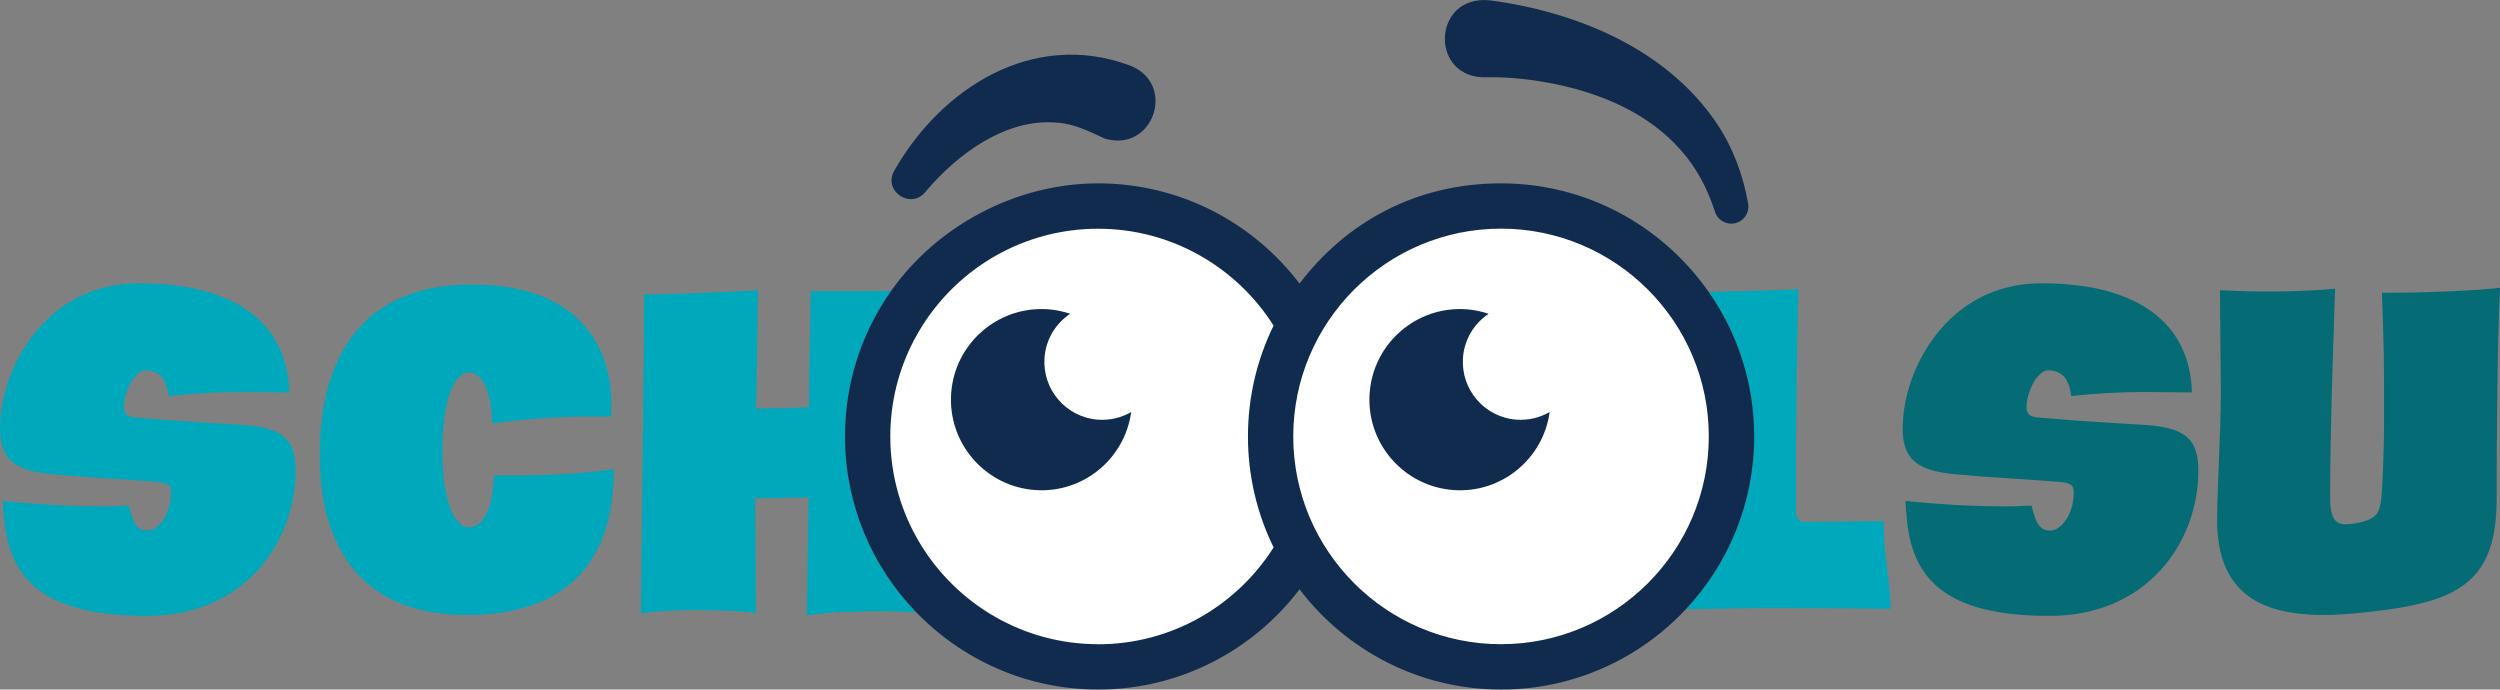<?xml version="1.0" encoding="UTF-8"?>
<svg id="Layer_1" data-name="Layer 1" xmlns="http://www.w3.org/2000/svg" viewBox="0 0 599.94 165.47">
  <rect x="0" y="0" width="599.94" height="165.47" fill="#808080" stroke="none"/>
  <defs>
    <style>
      .cls-1 {
        fill: #112b4f;
      }

      .cls-1, .cls-2, .cls-3, .cls-4, .cls-5, .cls-6, .cls-7 {
        stroke-width: 0px;
      }

      .cls-2 {
        fill: none;
      }

      .cls-3 {
        fill: #000;
      }

      .cls-4 {
        fill: #056c76;
      }

      .cls-5 {
        fill: #fff;
      }

      .cls-6 {
        fill: #020202;
      }

      .cls-7 {
        fill: #00a8bb;
      }
    </style>
  </defs>
  <circle class="cls-5" cx="360.21" cy="104.74" r="55.3"/>
  <g>
    <circle class="cls-5" cx="264.08" cy="104.74" r="55.3"/>
    <g>
      <path class="cls-7" d="M56.76,101.88c-13.82-.8-18.29-1.19-24.15-1.69-2.19-.1-2.88-.99-2.88-2.58,0-1.89.89-4.67,2.09-6.46.99-1.39,2.09-2.29,2.98-2.29,3.58,0,5.18,2.23,5.68,6.2,5.76-.7,13.22-.99,17.2-.99,3.18,0,8.05.1,11.73.1,0-.8-.01.36-.01-.64-.6-14.31-10.83-25.55-36.18-25.55-4.07,0-7.85.7-11.33,1.99C7.65,75.24,0,90.64,0,102.87c0,7.36,3.48,10.04,12.42,10.93,8.45.79,16.1,1.09,25.64,1.89,2.09.2,2.98.7,2.98,2.49,0,5.47-3.18,9.14-5.57,9.14-2.68,0-3.55-1.83-4.54-6-1.09,0-3.18.2-5.57.2-4.67,0-12.72-.1-24.65-1.29,0,.5,0,1.99.2,3.18.99,15.61,9.51,24.39,34.36,24.39,23.26,0,35.68-17.49,35.68-34.89,0-7.85-3.38-10.54-14.21-11.03Z"/>
      <path class="cls-7" d="M118.18,118.08c-.6,4.97-2.68,8.45-5.67,8.45-3.48,0-6.36-6.26-6.36-18.39s2.78-18.79,6.46-18.79c3.08,0,4.97,4.77,5.37,9.64,0,.5.1,1.69.1,2.58,6.16-.8,14.81-1.59,22.17-1.59h6.36c.1-.99.1-2.78.1-3.28,0-10.74-5.37-28.43-33.6-28.43-23.06,0-36.38,13.82-36.38,40.95,0,21.47,9.54,38.37,35.29,38.37,16.8,0,35.29-6.36,35.29-34.99-10.04,1.49-19.68,1.49-28.73,1.49-.1,1.39-.2,2.48-.4,3.98Z"/>
      <path class="cls-4" d="M513.34,101.88c-13.82-.8-18.29-1.19-24.15-1.69-2.19-.1-2.88-.99-2.88-2.58,0-1.89.89-4.67,2.09-6.46.99-1.39,2.09-2.29,2.98-2.29,3.58,0,5.18,2.23,5.68,6.2,5.76-.7,13.22-.99,17.2-.99,3.18,0,8.05.1,11.73.1,0-.8-.01.36-.01-.64-.6-14.31-10.83-25.55-36.18-25.55-4.07,0-7.85.7-11.33,1.99-14.21,5.27-21.87,20.67-21.87,32.9,0,7.36,3.48,10.04,12.42,10.93,8.45.79,16.1,1.09,25.64,1.89,2.09.2,2.98.7,2.98,2.49,0,5.47-3.18,9.14-5.57,9.14-2.68,0-3.55-1.83-4.54-6-1.09,0-3.18.2-5.57.2-4.67,0-12.72-.1-24.65-1.29,0,.5,0,1.99.2,3.18.99,15.61,9.51,24.39,34.36,24.39,23.26,0,35.68-17.49,35.68-34.89,0-7.85-3.38-10.54-14.21-11.03Z"/>
      <path class="cls-4" d="M571.61,70.27c.1,3.68.5,12.52.5,20.67v11.03c0,5.17-.3,12.42-.5,15.8-.3,4.67-.89,6.06-3.48,7.06-1.49.6-3.78.99-5.27.99-2.19,0-3.68-1.19-3.68-6.16,0-16.3.6-32.11,1.19-50.4-2.39.3-8.75.7-15.9.7s-9.64-.3-11.73-.3c0,5.57.2,17.4.2,25.25,0,8.45-.89,22.96-.89,29.82,0,18.39,11.43,22.86,25.84,22.86,5.57,0,16.5-1.29,20.87-2.29,14.61-2.98,20.38-9.64,20.38-25.64,0-10.04.1-36.48.8-50.59-5.47.6-16,1.19-28.33,1.19Z"/>
      <path class="cls-5" d="M216.39,93.53s-.07-.09-.11-.09c-.04,0-.07.06-.11.09.05.04.11.07.16.11.02-.03.04-.07.06-.11Z"/>
      <path class="cls-3" d="M399.58,26.85l-.03-.03s0,.01.01.02h.01Z"/>
      <path class="cls-6" d="M399.13,107.64s.03.1.04.15c-.01-.04-.02-.08-.04-.12,0,0,0-.02,0-.03Z"/>
      <polygon class="cls-6" points="399.17 107.79 399.17 107.79 399.17 107.79 399.17 107.79"/>
      <path class="cls-6" d="M218.43,90.46s0,0,0,0c-.02-.04-.03-.1-.04-.15.02.05.03.1.04.15Z"/>
      <path class="cls-6" d="M399.13,107.64s0,.02,0,.03c.01.04.02.08.04.12h0s-.03-.1-.04-.14Z"/>
      <path class="cls-6" d="M399.17,107.79s0,0,0,0c-.01-.04-.02-.08-.04-.12.01.04.02.08.04.12Z"/>
      <path class="cls-6" d="M405.89,81.07c-.04.08-.07.17-.11.25.04-.08.07-.17.11-.25,0,0,0,0,0,0Z"/>
    </g>
    <g>
      <path class="cls-2" d="M216.39,93.53s-.07-.09-.11-.09-.07.06-.11.09c.05.04.11.07.16.11.02-.03.04-.07.06-.11Z"/>
      <path class="cls-7" d="M213.89,69.76c-2.08.07-4.19.11-5.85.11h-13.52l-.4,27.83c-2.68.2-7.06.3-9.84.3h-2.88c.2-5.76.3-10.44.5-28.33-5.96.3-19.98.99-27.33.99-.1,19.78-.3,39.86-.79,76.54,3.18-.4,8.05-.8,12.42-.8,8.35,0,13.32.4,15.21.7-.1-5.96-.1-12.82-.1-18.89,0-2.78-.1-5.37-.1-8.65,2.39,0,9.44-.1,12.82-.2l-.4,28.33c4.37-.79,12.13-.99,17.59-.99,2.27,0,5.7.08,8.66.23-10.58-10.94-17.1-25.82-17.1-42.2,0-13.01,4.12-25.08,11.11-34.98Z"/>
    </g>
    <path class="cls-1" d="M250.66,85.86c.32-4.46,2.71-8.26,6.16-10.56-1.69-.56-3.47-.95-5.33-1.08-11.98-.85-22.38,8.17-23.23,20.15-.85,11.98,8.17,22.38,20.15,23.23,11.49.82,21.51-7.47,23.05-18.72-2.32,1.34-5.05,2.03-7.93,1.83-7.65-.54-13.41-7.19-12.87-14.84Z"/>
    <g>
      <path class="cls-2" d="M360.21,54.88c-27.49,0-49.86,22.37-49.86,49.86s22.37,49.86,49.86,49.86,49.86-22.37,49.86-49.86-22.37-49.86-49.86-49.86Z"/>
      <path class="cls-7" d="M453.73,146.11c-.2-7.55-1.69-12.43-1.69-21.07-5.07.1-17.4.2-18.59.2-1.79,0-2.48-.6-2.48-3.08,0-14.71.2-38.96.6-52.78-1.93.16-12.45.52-21.55.65,6.88,9.85,10.93,21.82,10.93,34.72,0,16.01-6.23,30.6-16.4,41.46,4.36-.05,16.41-.29,20.76-.29,6.86,0,23.06.1,28.43.2Z"/>
      <path class="cls-1" d="M410.01,70.02c-10.99-15.72-29.21-26.02-49.8-26.02s-37.26,9.45-48.36,24.05c-11.1-14.6-28.63-24.05-48.34-24.05s-38.61,10.19-49.62,25.75c-7,9.9-11.11,21.97-11.11,34.98,0,16.38,6.52,31.26,17.1,42.2,11.05,11.42,26.53,18.54,43.64,18.54,19.71,0,37.24-9.45,48.34-24.05,11.1,14.6,28.65,24.05,48.36,24.05,17.47,0,33.25-7.42,44.34-19.27,10.16-10.86,16.4-25.45,16.4-41.46,0-12.9-4.05-24.87-10.93-34.72ZM263.51,154.59c-18.05,0-33.89-9.65-42.65-24.05-4.57-7.53-7.21-16.37-7.21-25.8,0-8.3,2.04-16.14,5.65-23.03-.02-.02-.04-.03-.06-.05.04-.01.07-.03.11-.04.63-1.21,1.32-2.39,2.04-3.53,8.85-13.94,24.42-23.2,42.12-23.2s33.28,9.29,42.12,23.25c-3.94,8.04-6.15,17.07-6.15,26.61s2.22,18.58,6.16,26.62c-8.85,13.95-24.42,23.24-42.12,23.24ZM360.21,154.59c-27.49,0-49.86-22.37-49.86-49.86s22.37-49.86,49.86-49.86,49.86,22.37,49.86,49.86-22.37,49.86-49.86,49.86Z"/>
    </g>
    <path class="cls-1" d="M214.57,41.01c11.31-19.92,33.33-33.87,56.45-25.34,11.49,4.26,5.84,21.12-5.91,17.58-3.74-1.72-7.46-3.62-11.56-3.82-12.13-1.07-23.75,7.49-31.34,16.46-3.43,4.57-10.36.11-7.64-4.88h0Z"/>
    <path class="cls-1" d="M357.56.08c20.66,2.75,42.15,11.53,54.27,29.31,4.02,5.9,6.5,12.69,7.68,19.46.39,2.24-1.11,4.37-3.34,4.76-2.09.37-4.09-.92-4.66-2.91-1.79-5.55-4.5-10.64-8.26-14.79-7.56-8.55-18.46-13.27-29.54-15.63-5.46-1.13-11.26-1.85-16.82-1.73-13.98.57-13.32-19.93.67-18.46h0Z"/>
    <path class="cls-1" d="M351.08,85.86c.32-4.46,2.71-8.26,6.16-10.56-1.69-.56-3.47-.95-5.33-1.08-11.98-.85-22.38,8.17-23.23,20.15-.85,11.98,8.17,22.38,20.15,23.23,11.49.82,21.51-7.47,23.05-18.72-2.32,1.34-5.05,2.03-7.93,1.83-7.65-.54-13.41-7.19-12.87-14.84Z"/>
  </g>
</svg>